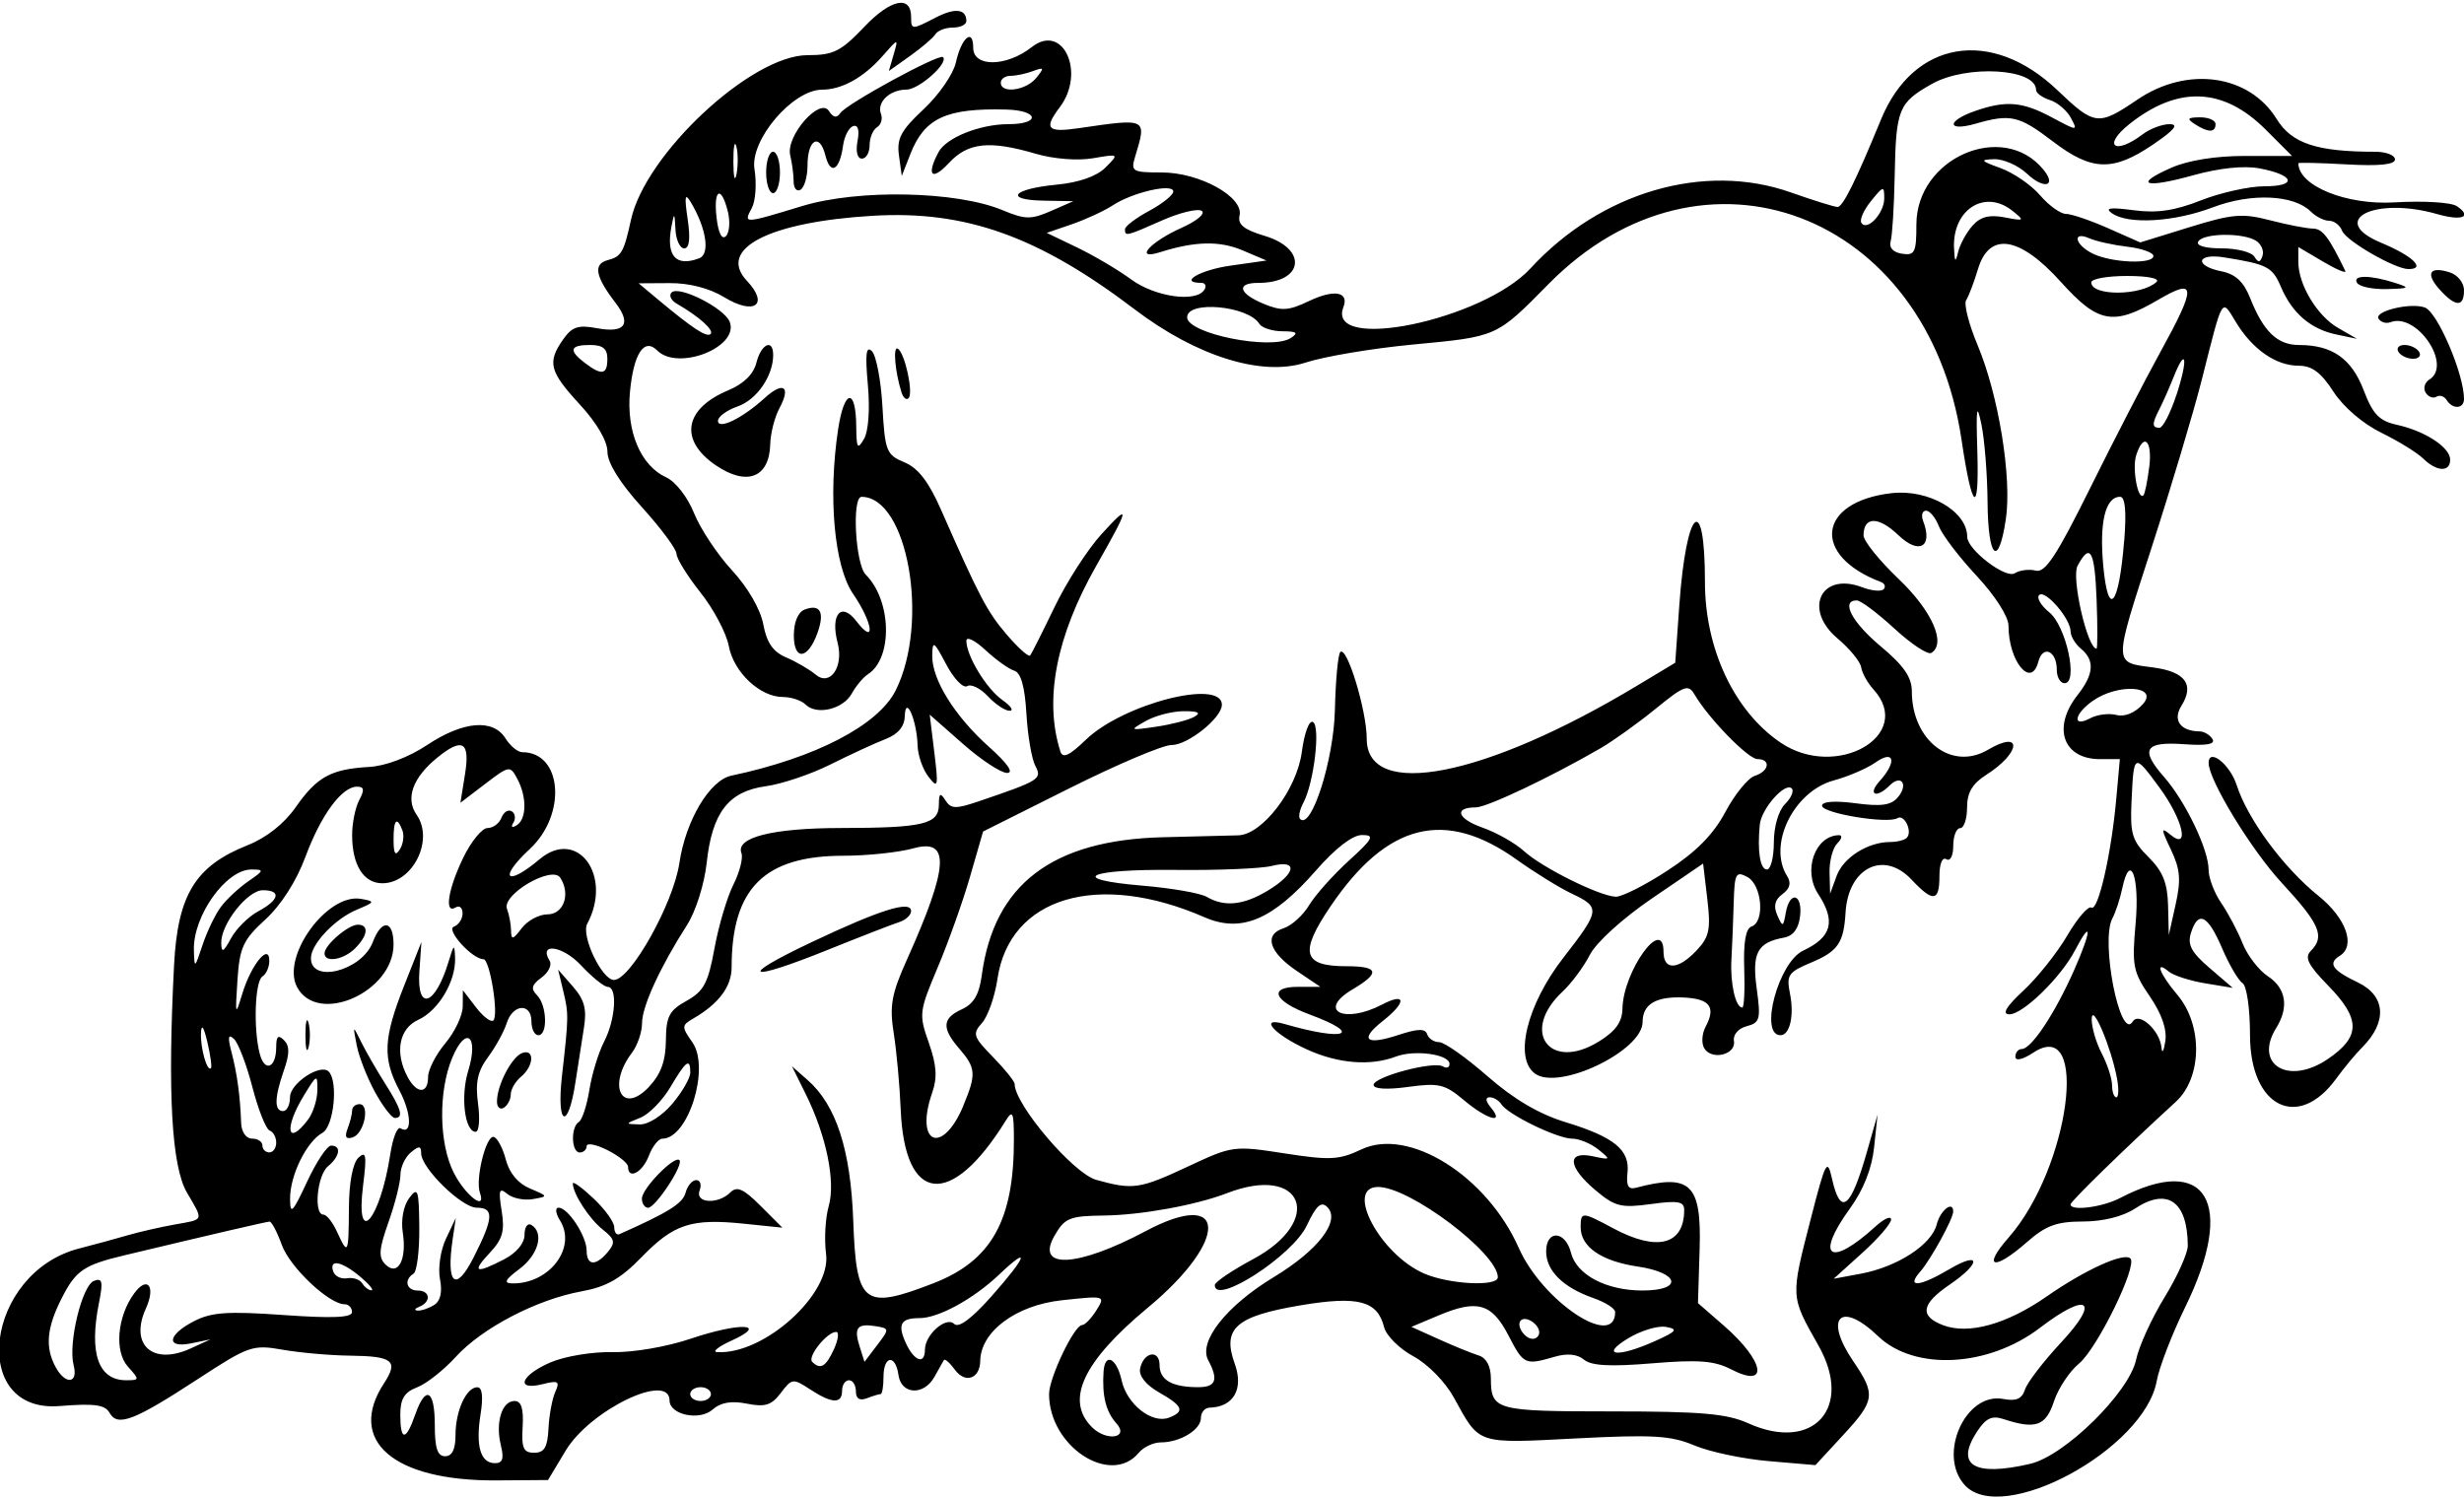<?xml version="1.0" encoding="UTF-8"?>
<svg version="1.1" viewBox="0 0 357 217" xmlns="http://www.w3.org/2000/svg">
<path d="m284.65 215.17c-3.966-4.383 0.132-13.508 5.597-12.463 1.871 0.358 2.709-5e-3 3.142-1.36 0.325-1.016 2.689-4.098 5.254-6.848 5.729-6.142 3.868-7.407-3.087-2.098-7.484 5.713-18.167 6.266-23.442 1.212-5.435-5.207-7.923-2.733-3.619 3.6 3.308 4.868 3.193 5.702-1.482 10.765l-3.982 4.313-6.768-0.579c-3.723-0.319-8.568-1.341-10.768-2.272-3.393-1.436-5.997-1.591-17.164-1.017-14.528 0.746-13.903 0.956-17.687-5.925-1.252-2.275-3.784-4.854-5.874-5.981-2.021-1.089-3.927-2.989-4.236-4.221-0.961-3.827-3.764-4.559-12.107-3.157-9.399 1.579-11.382 3.342-9.529 8.468 1.324 3.662-0.174 6.27-3.653 6.359-0.688 0.018-1.25 0.691-1.25 1.497 0 1.704-3.011 3.535-5.812 3.535-1.069 0-2.503 0.675-3.188 1.5-4.079 4.914-13-0.919-13-8.5 0-2.357 3.653-10 4.78-10 0.407 0 1.341-0.963 2.076-2.14 1.327-2.125 1.292-2.135-5.009-1.454-6.634 0.718-11.751 4.521-11.819 8.785-0.041 2.588-2.17 3.333-3.668 1.285-0.736-1.006-1.455-1.638-1.598-1.403-0.143 0.235-0.759 1.327-1.369 2.427-1.528 2.756-4.806 2.599-5.211-0.25-0.42-3.06-2.17-2.86-2.17 0.25 0 1.375-0.188 2.5-0.418 2.5-0.23 0-1.13 0.273-2 0.607-1.038 0.398-1.582 0.054-1.582-1 0-0.89-0.45-1.61-1-1.61s-1 0.675-1 1.5c0 1.956-1.463 1.898-4.642-0.185-2.466-1.616-2.639-1.595-4.235 0.521-1.35 1.789-2.279 2.083-4.921 1.554-2.251-0.45-3.789-0.182-4.98 0.868-1.88 1.66-6.22 0.74-6.22-1.32 0-4.187-11.516 1.369-15.055 7.263l-2.555 4.255-7.445 0.054c-14.966 0.109-21.763-5.761-16.31-14.083 2.127-3.247 1.289-3.921-4.969-3.994-2.841-0.033-7.215-0.42-9.719-0.859-4.349-0.763-4.898-0.573-12.299 4.258-9.254 6.041-11.628 6.949-12.781 4.889-0.66-1.18-2.205-1.39-7.25-0.985-13.268 1.065-10.758-19.317 2.81-22.82 2.24-0.578 5.422-1.445 7.072-1.926 1.65-0.481 4.688-1.177 6.75-1.547 4.391-0.786 4.261-0.457 1.823-4.642-2.215-3.801-2.817-14.474-1.861-32.975 0.526-10.171 3.087-14.348 10.632-17.344 2.755-1.094 5.316-3.117 7-5.529 3.062-4.386 5.101-5.504 10.617-5.821 2.414-0.139 5.703-1.382 8.421-3.182 5.237-3.469 9.553-3.832 11.35-0.954 0.687 1.1 1.783 2 2.436 2 5.786 0 6.481 9.013 1.082 14.028-4.622 4.293-3.406 5.544 1.432 1.472 5.474-4.606 10.622 2.391 6.89 9.366-0.921 1.721 2.131 8.134 3.871 8.134 2.41 0 8.611-11.078 9.481-16.938 0.916-6.169 4.382-11.999 7.527-12.663 12.18-2.572 21.286-7.298 23.815-12.361 4.94-9.876 1.73-28.04-4.95-28.04-1.426 0-0.896 9.77 0.612 11.278 3.756 3.756 3.94 12.108 0.317 14.429-0.681 0.436-1.734 1.693-2.34 2.793-1.26 2.286-5.104 3.194-6.713 1.585-0.6-0.59-2.06-1.08-3.26-1.08-3.325 0-7.133-3.579-7.845-7.373-0.352-1.875-2.199-5.37-4.105-7.768-1.901-2.397-3.465-4.917-3.47-5.598-6e-3 -0.682-2.26-3.724-5.01-6.761-3.208-3.542-5-6.422-5-8.033 0-1.54-1.547-4.19-4-6.851-4.414-4.789-4.751-6.099-2.422-9.424 1.291-1.843 2.18-2.14 4.886-1.633 4.091 0.767 5.077-0.584 2.693-3.692-2.935-3.826-3.25-5.61-1.092-6.174 1.96-0.512 2.322-1.147 3.348-5.851 2.076-9.52 17.438-23.842 25.578-23.842 3.751 0 4.827-0.536 8.207-4.09 3.84-4.035 6.8-4.663 6.8-1.442 0 1.878 0.098 1.881 3.564 0.083 2.8-1.449 4.44-1.261 4.44 0.508 0 0.518-0.87 0.941-1.94 0.941-1.067 0-2.206 0.429-2.53 0.953-0.324 0.524-1.977 1.942-3.674 3.15l-3.085 2.196 0.697-2.4c0.695-2.392 0.69-2.391-1.635 0.256-2.72 3.093-5.88 4.844-8.73 4.844-4.265 0-10.484 7.306-9.801 11.514 0.336 2.072 0.164 4.604-0.384 5.627-1.239 2.316-1.238 2.316 7.315-0.282 8.132-2.47 22.374-2.172 29.027 0.608 3.249 1.358 4.112 1.373 6.971 0.123l3.263-1.427-4.309-0.082c-5.79-0.11-4.503-1.701 1.872-2.314 3.261-0.313 5.824-1.21 7.098-2.484 1.992-1.992 1.99-1.993-1.833-1.343-2.21 0.376-5.691 0.103-8.236-0.645-6.745-1.983-9.858-1.65-12.639 1.35-2.472 2.667-3.286 1.78-1.473-1.607 1.12-2.089 6-4.04 10.11-4.04 4.707 0 4.443-1.989-0.281-2.115-8.716-0.233-11.865 1.223-13.909 6.431l-1.25 3.184-0.41-2.973c-0.34-2.445 0.297-3.635 3.585-6.702 2.199-2.051 4.298-5.096 4.665-6.766 0.79-3.603 2.51-5.054 2.51-2.118 0 2.839 4.825 2.771 8.499-0.119 4.503-3.542 7.845 3.697 4.033 8.736-2.343 3.098-1.811 3.692 2.718 3.031 10.007-1.461 9.912-1.509 8.197 4.16-0.636 2.103-0.384 2.25 3.867 2.25 5.492 0 11.893 3.541 11.277 6.239-0.297 1.299 0.617 2.043 3.61 2.939 6.34 1.897 5.69 6.821-0.89 6.821-3.252 0-2.868 1.526 0.763 3.03 2.606 1.079 3.602 1.019 6.569-0.395 3.658-1.744 5.851-1.356 4.991 0.884-2.533 6.6 20.188 1.888 27.11-5.622 10.208-11.074 25.167-15.437 37.724-11.003 3.281 1.159 6.324 2.107 6.763 2.107 0.767 0 2.634-3.76 6.303-12.695 4.711-11.472 15.996-13.34 25.549-4.229 5.407 5.157 5.918 5.217 11.606 1.36 7.217-4.894 16.168-3.645 20.159 2.812 2.19 3.553 5.8 4.752 14.29 4.752 1.57 0 2.86 0.501 2.86 1.113 0 0.749-2.29 0.983-7 0.717-3.85-0.218-7-0.291-7-0.164 0 3.263 6.922 6.087 13.902 5.671 4.251-0.253 8.246-0.011 9.069 0.551 2.282 1.556 0.744 2.177-2.843 1.149-9.09-2.607-15.96 0.899-8.13 4.152 4.56 1.894 6.55 3.811 3.96 3.811-1.96 0-9.06-4.091-9.62-5.545-0.3-0.8-1.15-1.455-1.88-1.455-0.727 0-1.92-0.598-2.652-1.33-2.455-2.455-8.64-2.728-14.171-0.625-5.616 2.135-12.282 2.53-14.642 0.869-1.1-0.775-0.271-0.893 3.111-0.444 3.406 0.452 5.963 0.078 9.787-1.429 2.85-1.122 6.99-2.04 9.21-2.04 4.822 0 4.353-1.638-0.744-2.594-2.249-0.422-5.812-0.05-9.592 1.001-7.038 1.957-8.757 1.362-3.163-1.096 2.441-1.073 6.448-1.712 10.695-1.706l6.792 0.008-3.836-3.836c-6.119-6.119-12.691-6.385-19.719-0.8-3.98 3.163-2.167 4.576 1.913 1.491 1.06-0.807 2.81-1.468 3.89-1.468 1.4 0 0.703 0.851-2.441 2.982-5.781 3.917-8.839 3.815-14.468-0.482-4.901-3.741-6.125-4.022-11.189-2.57-4.169 1.196-4.25-0.384-0.094-1.832 4.502-1.569 6.869-1.372 11.166 0.931 3.712 1.989 3.765 1.991 2.736 0.068-0.577-1.079-1.95-2.247-3.051-2.597-1.1-0.349-2-1.01-2-1.47 0-3.104-10.06-3.687-15.07-0.872-4.866 2.735-5.228 3.626-5.412 13.342-0.084 4.4-0.347 8.664-0.586 9.476-0.268 0.913 0.361 1.599 1.649 1.798 1.853 0.286 2.083-0.182 2.083-4.234 0-9.633 12.489-15.081 18.359-8.008 2.055 2.477 0.161 2.993-2.344 0.639-1.271-1.194-3.406-2.136-4.746-2.095-2.122 0.066-2.001 0.233 0.942 1.298 1.858 0.672 4.424 2.438 5.702 3.924s2.963 2.702 3.745 2.702c0.781 0 3.525 0.931 6.096 2.068l4.676 2.068 7.11-2.2c6.237-1.93 7.674-2.054 11.702-1.009 2.525 0.655 5.322 1.197 6.214 1.204 1.383 0.011 2.312 1.228 4.686 6.138 0.205 0.423-1.244-0.184-3.218-1.349l-3.59-2.118v2.148c0 3.298 2.724 7.825 5.763 9.576l2.737 1.577-3-0.63c-3.716-0.78-6.394-3.083-8.02-6.898-1.236-2.9-1.95-3.271-8.23-4.275-4.009-0.641-4.373 1.224-0.394 2.02 2.047 0.409 3.227 1.508 4.165 3.875 1.93 4.867 3.95 6.805 7.09 6.805 4.802 0 7.606 1.964 9.359 6.553 1.336 3.499 2.248 4.446 4.826 5.012 4.073 0.895 7.707 3.276 7.707 5.051 0 1.841-1.951 1.758-3.916-0.166-0.871-0.853-3.609-2.54-6.084-3.75-2.66-1.3-5.488-3.733-6.918-5.949-1.778-2.758-3.108-3.75-5.027-3.75-3.296 0-6.693-2.356-9.098-6.311-2.115-3.477-1.833-3.951-4.937 8.311-1.184 4.675-4.445 15.589-7.248 24.254-5.618 17.367-5.627 16.687 0.232 17.473 4.619 0.62 5.977 2.472 4.062 5.539-1.303 2.086-0.175 3.682 2.625 3.718 0.655 8e-3 1.495 0.508 1.867 1.109 0.464 0.75-0.823 0.986-4.093 0.75-5.718-0.413-6.434 0.739-2.937 4.724 3.12 3.554 6.472 10.531 6.472 13.473 0 1.183 0.821 3.345 1.825 4.805s2.4 4.095 3.101 5.856c0.702 1.761 2.355 3.909 3.675 4.773 2.62 1.717 3.067 4.484 1.205 7.465-3.324 5.322 1.756 8.402 7.462 4.524 4.782-3.249 4.789-5.797 0.031-10.67-2.881-2.951-3.435-4.057-2.5-4.992 2.099-2.099 1.337-3.888-4.205-9.874-4.4-4.75-10.59-14.89-10.59-17.36 0-2.252 3.081 0.169 4.057 3.188 1.604 4.964 6.787 11.986 11.851 16.056 4.019 3.229 5.445 7.24 3.092 8.694-1.764 1.09-1.086 2.089 2.617 3.854 4.038 1.926 4.306 5.713 0.664 9.373-0.98 0.984-2.683 3.034-3.786 4.554-5.53 7.63-12.5 4.12-12.5-6.29 0-3.851-0.476-7.164-1.083-7.539-0.596-0.368-1.929-2.645-2.965-5.059-2.076-4.843-3.459-5.522-4.508-2.215-0.538 1.696 0.052 2.813 2.683 5.07l3.373 2.895-4-0.66c-2.2-0.363-4.562-1.124-5.25-1.692-2.126-1.756-1.38 0.269 1.25 3.394 3.687 4.382 3.565 11.97-0.25 15.465-7.467 6.843-15.25 14.429-15.25 14.864 0 1.013 4.606 0.421 7.183-0.924 12.547-6.546 16.844 0.676 9.42 15.832-1.908 3.894-3.761 8.701-4.119 10.681-1.787 9.894-22.408 21.061-27.829 15.07zm9.511-3.071c5.005-1.163 14.342-10.358 15.335-15.1 0.403-1.925 2.255-5.984 4.116-9.02 1.861-3.036 3.377-6.411 3.37-7.5-0.044-6.412-2.957-8.458-7.642-5.369-1.763 1.163-4.636 1.878-7.559 1.882-3.808 5e-3 -5.373 0.584-8.132 3.007-4.782 4.199-6.516 3.747-2.625-0.685 8.83-10.057 11.799-32.18 3.598-26.806-1.56 1.03-2.62 1.27-2.62 0.61 0-0.62 0.42-1.12 0.93-1.12 1.385 0 4.811-5.17 7.589-11.452 2.547-5.76 2.607-7.605 0.091-2.798-2.039 3.895-7.548 9.255-9.48 9.223-1.123-0.019-0.486-1.092 2.045-3.446 2.022-1.88 4.877-5.468 6.345-7.973 1.468-2.505 3.038-4.326 3.49-4.048 0.978 0.604 2.882-7.717 3.607-15.757l0.518-5.75h-2.868c-5.361 0-6.97-4.566-3.268-9.273 2.385-3.032 2.534-5.039 0.5-6.727-0.825-0.685-1.5-1.815-1.5-2.512 0-1.843-3.699-6.117-4.556-5.263-0.4 0.399 0.264 1.528 1.477 2.51 2.44 1.979 4.23 10.265 2.21 10.265-0.62 0-1.13-0.873-1.13-1.941 0-2.779-2.03-3.656-2.68-1.16-1.03 3.933-4.32-0.068-4.32-5.253 0-1.305-1.949-4.347-4.614-7.203-2.538-2.719-5.001-5.956-5.475-7.193-0.474-1.238-1.309-2.25-1.855-2.25-0.546 0-0.734 0.675-0.418 1.5 1.444 3.764-0.586 4.924-3.587 2.05-2.88-2.76-5.05-2.746-5.05 0.031 0 0.805 2.283 3.641 5.073 6.302 4.852 4.628 6.949 9.367 4.748 10.727-0.5 0.309-2.905-1.277-5.343-3.524-2.44-2.247-4.9-4.086-5.46-4.086-2.364 0-0.717 3.156 3.478 6.662 3.324 2.779 4.5 4.478 4.5 6.503 0 7.139 5.775 11.581 11.025 8.48 5.062-2.99 4.806 0.419-0.275 3.652-1.992 1.268-2.75 2.57-2.75 4.727 0 1.637-0.45 2.977-1 2.977s-1 1.152-1 2.559c0 1.451-0.433 2.292-1 1.941-0.583-0.361-1 0.656-1 2.441 0 3.727-0.916 3.841-4.049 0.507-4.028-4.288-9.17-1.719-9.553 4.772-0.26 4.403-1.103 5.63-4.979 7.25-3.328 1.391-3.613 1.81-3.071 4.521 0.633 3.164-0.019 6.01-1.377 6.01-3.129 0-0.3-10.568 3.279-12.252 4.17-1.962 4.774-4.257 2.167-8.235-2.231-3.404-0.432-8.443 3.033-8.498 0.522-8e-3 0.41 0.525-0.25 1.185-0.66 0.66-1.165 2.572-1.121 4.25l0.079 3.05 0.956-2.606c0.97-2.65 4.53-4.89 7.76-4.89 0.982 0 2.055-0.269 2.384-0.598 0.884-0.884-0.33-3.48-1.337-2.858-1.4 0.87-10.93-0.7-10.93-1.8 0-0.618 1.858-0.754 4.864-0.355 3.742 0.496 5.159 0.29 6.143-0.895 1.544-1.86 0.454-3.353-1.223-1.676-1.931 1.931-3.239 1.344-1.438-0.645 2.531-2.797 2.13-4.619-0.595-2.703-1.238 0.87-3.958 2.043-6.046 2.607-5.829 1.576-9.62 9.349-6.761 13.867 0.622 0.982 0.405 1.813-0.678 2.605-1.108 0.81-1.336 1.738-0.752 3.058 0.781 1.764 0.865 1.74 1.232-0.355 0.565-3.232 2.449-2.785 2.071 0.491-0.209 1.808-0.997 2.866-2.316 3.108-3.88 0.71-4.681 2.203-3.966 7.397 0.608 4.424 0.471 4.939-1.447 5.441-1.221 0.319-2.006 1.229-1.853 2.147 0.33 1.974-3.193 2.85-4.294 1.068-0.44-0.712-0.352-2.131 0.195-3.154 1.517-2.835 0.605-4.044-3.187-4.218-4.009-0.185-5.948 0.97-5.948 3.541 0 4.193-12.134 10.013-15.598 7.481-3.069-2.244-1.177-9.968 4.109-16.775 5.359-6.901 5.414-7.312 1.239-9.291-1.788-0.847-5.372-3.059-7.965-4.915-10.392-7.436-18.784-5.354-26.964 6.693-4.614 6.794-4.102 8.735 2.302 8.735 4.66 0 4.907 0.961 0.86 3.351-5.188 3.064-1.266 5.088 4.268 2.202 3.505-1.829 3.566-0.34 0.097 2.388-3.445 2.71-2.457 3.58 2.288 2.014 2.794-0.922 3.868-0.948 4.15-0.1 0.21 0.629 0.993 1.144 1.74 1.144 0.747 0 3.894 2.219 6.994 4.931 3.809 3.334 7.473 5.492 11.308 6.661 7.062 2.154 9.351 4.028 8.98 7.354-0.207 1.853 0.124 2.445 1.204 2.159 7.944-2.106 9.54-0.572 9.249 8.892l-0.24 7.814 3.74 3.259c5.931 5.168 6.617 9.211 1.076 6.346-2.437-1.26-4.738-1.437-11.448-0.878-6.07 0.506-8.809 0.359-9.88-0.531-0.972-0.807-2.434-0.953-4.245-0.424-4.302 1.255-4.502 1.163-6.7-3.083-2.412-4.657-4.506-5.261-10.093-2.913l-3.97 1.669 4 1.803c2.2 0.992 4.787 2.045 5.75 2.341 1.113 0.342 1.756 1.55 1.765 3.319 0.025 4.619 0.619 4.781 17.485 4.784 12.978 2e-3 16.718 0.327 19.802 1.721 9.407 4.25 15.282-2.229 10.189-11.239-4.098-7.25-4.078-6.908-1.101-18.485 2.121-8.249 2.375-8.729 3.041-5.75 1.242 5.554 2.708 4.431 5.082-3.894l1.527-5.356-0.498 4.728c-0.327 3.098-1.541 6.167-3.521 8.9-5.12 7.068-2.894 8.604 3.728 2.573 1.238-1.127 2.25-1.573 2.25-0.991 0 0.582-1.872 2.749-4.159 4.816l-4.159 3.757 3.909-0.725c5.307-0.984 10.284-4.209 11.019-7.14 0.516-2.056 2.39-3.521 2.39-1.868 0 1.043-3.245 6.955-4.776 8.7-2.087 2.38-0.133 2.219 4.218-0.349 4.59-2.708 4.642-0.898 0.064 2.22-4.148 2.825-4.433 4.576-0.958 5.898 3.67 1.395 9.226-0.148 14.994-4.166 5.557-3.871 11.208-6.436 12.135-5.508 1.057 1.057-4.812 13.052-7.448 15.223-1.381 1.137-3.018 3.612-3.638 5.5-1.167 3.555-2.661 4.079-7.286 2.555-1.701-0.56-2.569-0.151-3.86 1.819-3.196 4.877-0.423 6.55 7.72 4.658zm-221.59-2.69c-0.821-3.27 0.145-6.41 1.969-6.41 0.993 0 1.339 1.094 1.183 3.75-0.181 3.091 0.113 3.75 1.675 3.75 1.466 0 1.934-0.792 2.068-3.5 0.095-1.925 0.537-4.31 0.982-5.301 0.698-1.554 0.449-1.711-1.818-1.142-4.029 1.011-3.212-1.278 1.123-3.148 2.066-0.891 6.09-1.56 8.96-1.489 2.958 0.072 7.872-0.769 11.368-1.947 7.155-2.41 11.387-2.217 5.922 0.27-1.925 0.876-2.868 1.63-2.096 1.674 6.79 0.395 16.555-8.411 15.779-14.229-0.279-2.096-0.109-5.204 0.38-6.906 1.028-3.583-0.335-10.224-3.342-16.283l-1.985-4 2.277 2c4.139 3.635 6.239 10.114 6.609 20.391 0.437 12.142 1.495 12.969 11.59 9.063 8.451-3.27 11.725-9.141 11.685-20.954-0.013-3.893-0.176-4.241-1.206-2.579-7.923 12.776-14.635 12.031-15.196-1.686-0.14-3.429-0.593-8.377-1.006-10.996-0.634-4.021-0.333-5.694 1.937-10.752 6.042-13.463 6.275-17.552 0.918-16.064-2.114 0.587-6.671 1.07-10.126 1.073-11.49 0-16.22 4.73-16.22 16.18 0 2.77-1.874 5.277-5.522 7.386-1.745 1.009-1.754 1.2-0.162 3.473 2.6 3.71-0.6 13.96-4.357 13.96-0.557 0-1.44 1.12-1.963 2.5-0.912 2.4-3 3.495-3 1.573 0-0.51-1.35-1.6-3-2.423-1.65-0.823-3-1.081-3-0.573 0 0.5-0.45 0.92-1 0.92-1.226 0-1.335-3.675-0.131-4.419 0.478-0.295 1.166-2.394 1.529-4.664 0.363-2.27 1.322-5.408 2.131-6.973 1.655-3.2 1.966-7.94 0.522-7.94-0.522 0-2.267-1.41-3.878-3.134-2.646-2.832-6.199-3.337-4.536-0.645 0.368 0.595-0.163 1.691-1.18 2.435-1.435 1.049-1.581 1.62-0.653 2.548 1.448 1.45 1.595 5.8 0.196 5.8-0.55 0-1-0.9-1-2 0-2.716-2.693-2.542-3.573 0.231-0.389 1.227-1.608 3.448-2.708 4.935-1.525 2.062-1.87 3.671-1.455 6.769 0.3 2.23 0.147 4.06-0.34 4.06-1.59 0-2.22-5.13-1.084-8.831 1.567-5.105-0.328-6.64-2.317-1.878-2.03 4.858-1.926 12.41 0.229 16.65 1.68 3.305 4.748 5.652 3.783 2.893-0.691-1.976 0.895-8.373 2.006-8.088 0.527 0.135 1.314 1.615 1.748 3.289 0.502 1.939 1.773 3.458 3.5 4.183 2.667 1.12 2.674 1.145 0.406 1.537-1.268 0.219-2.933-0.123-3.7-0.76-1.165-0.966-1.298-0.559-0.808 2.463 0.472 2.908 0.133 4.105-1.724 6.081-2.663 2.835-2.087 3.093 2.087 0.935 1.799-0.94 2.95-2.32 2.95-3.56 0-1.118 0.45-1.755 1-1.415 1.875 1.159 1.006 4.329-1.75 6.385-2.064 1.54-2.325 2.06-1.047 2.083 5.391 0.1 9.4-5.172 6.935-9.119-0.642-1.03-0.732-1.85-0.203-1.85 1.367 0 4.065 4.13 4.065 6.22 0 2.206 1.333 2.286 3.078 0.183 1.123-1.353 1.007-1.845-0.761-3.25-1.951-1.54-4.318-5.2-4.318-6.67 0-0.358 1.35 0.624 3 2.181s3 3.433 3 4.168c0 0.735 0.338 1.187 0.75 1.003 7.098-3.153 9.179-4.454 9.581-5.993 0.265-1.01 0.959-1.84 1.549-1.84 0.584 0 0.803 0.675 0.487 1.5-0.712 1.855 2.668 2.071 4.454 0.285 0.954-0.954 1.896-0.535 4.377 1.946l3.161 3.161-5.588-0.577c-7.608-0.785-10.148 0.045-14.802 4.841-3.043 3.136-5.103 4.309-8.724 4.967-6.479 1.177-14.402 5.309-18.215 9.499-1.742 1.915-4.261 3.897-5.597 4.405-1.836 0.7-2.432 1.67-2.432 3.96 0 3.847 0.814 3.856 2.15 0.025 1.523-4.37 2.85-3.67 2.85 1.5 0 3.333 0.389 4.5 1.5 4.5 1.007 0 1.5-1.007 1.5-3.066 0-3.51 1.56-6.93 3.163-6.93 0.711 0 0.874 1.369 0.466 3.921-0.736 4.604-0.006 7.08 2.087 7.08 1.115 0 1.335-0.665 0.853-2.585zm20.432-35.74c0-1.454 4.72-6.287 5.439-5.569 0.646 0.65-3.466 6.9-4.537 6.9-0.496 0-0.902-0.6-0.902-1.33zm-11.581-17.77c0.98-8.664 0.984-8.975 0.162-12.403l-0.72-3 2.154 2.465c1.667 1.907 2.024 3.265 1.58 6-0.316 1.944-0.863 5.458-1.217 7.808-1.076 7.154-2.781 6.397-1.959-0.87zm-9.419 3.71c0-2.344 2.12-6.438 3.635-7.02 1.841-0.706 1.739 1.858-0.135 3.414-0.825 0.685-1.5 1.838-1.5 2.563 0 0.725-0.45 1.597-1 1.937-0.55 0.34-1-0.062-1-0.894zm45.5-23.05c10.014-4.748 14.5-6.154 14.5-4.544 0 0.578-0.787 1.3-1.75 1.606-0.963 0.305-5.575 2.098-10.25 3.983-11.805 4.761-13.367 4.108-2.5-1.045zm44.25 69.69c-1.528-1.712-2.094-3.99-1.863-7.5 0.187-2.84 1.901-2 2.623 1.284 0.758 3.451 4.409 6.319 6.852 5.382 2.348-0.901 2.042-1.681-1.44-3.662-1.877-1.068-2.942-2.395-2.744-3.417 0.473-2.44 2.824-2.879 2.824-0.527 0 2.153 1.815 3.19 5.582 3.19 2.589 0 2.988-1.066 1.465-3.912-1.451-2.71 2.635-7.883 9.513-12.044 6.439-3.895 9.708-8.175 7.744-10.139-0.888-0.888-1.6-0.246-2.985 2.692-2.05 4.35-13.32 11.64-13.32 8.61 0-0.432 2.489-2.119 5.532-3.75 10.469-5.611 7.265-13.827-3.735-9.578-4.509 1.742-12.437 3.184-17.863 3.249-4.993 0.06-5.669 0.337-7.165 2.943-2.806 4.89 3.342 4.572 13.212-0.682 11.907-6.339 12.138 1.275 0.335 11.077-9.41 7.815-12.032 13.411-8.117 17.326 2.109 2.109 5.458 1.59 3.548-0.55zm-58.75-4.25c0-0.55-0.675-1-1.5-1s-1.5 0.45-1.5 1 0.675 1 1.5 1 1.5-0.45 1.5-1zm-92.335-4.175c-0.821-3.139 1.207-11.562 2.943-12.228 1.216-0.467 1.345 0.094 0.732 3.168-1.466 7.34-0.103 11.23 3.937 11.23 1.955 0 1.965-0.074 0.259-1.96-1.99-2.199-1.565-7.251 0.895-10.615 1.926-2.635 3.169-1.038 1.701 2.185-2.394 5.255 0.985 8.287 6.46 5.795l2.909-1.33-2.75 0.57c-3.747 0.773-3.536-1.192 0.343-3.197 2.533-1.31 4.885-1.472 13-0.897 7.106 0.5 9.907 0.38 9.907-0.43 0-0.62-0.48-1.13-1.067-1.13-2.263 0-7.931-5.351-9.104-8.596-0.677-1.872-1.478-3.394-1.78-3.381-0.473 0.021-8.153 1.804-21.049 4.888-5.862 1.402-7.009 2.185-9.043 6.171-2.192 4.296-2.453 7.122-0.922 9.982 1.416 2.646 3.338 2.47 2.629-0.24zm110.16-2.33c0.626-1.375 0.768-2.5 0.316-2.5-1.322 0-4.203 3.597-3.469 4.331 1.188 1.188 1.991 0.721 3.154-1.831zm6.052-3.331c-2.686-0.435-3.202 0.209-2.341 2.922l0.712 2.242 1.835-2.416c1.795-2.363 1.79-2.424-0.206-2.747zm7.13 3.4c0-2.175 3.087-4.884 4.245-3.726 0.632 0.632 2.515-0.761 5.364-3.969 5.149-5.797 5.795-7.602 1.14-3.184-3.729 3.538-8.793 6.308-11.534 6.308-2.732 0-3.224 0.89-1.989 3.6 1.208 2.652 2.773 3.2 2.773 0.972zm105.78-1.243c3.152-1.418 3.393-1.73 1.582-2.055-1.175-0.21-3.65 0.54-5.5 1.668-4.176 2.546-1.477 2.812 3.918 0.386zm-16.78-1.27c0-1.18-1.95-2.442-2.667-1.726-0.71 0.72 0.55 2.67 1.73 2.67 0.52 0 0.94-0.42 0.94-0.94zm11-2.961c0-0.496-1.433-1.402-3.185-2.013-4.36-1.53-6.81-3.95-6.81-6.74 0-3.185 2.788-3.038 3.598 0.19 0.801 3.193 5.105 5.465 10.352 5.465 5.934 0 5.416-2.571-0.7-3.475-5.236-0.774-8.25-2.849-8.25-5.68 0-2.299 0.17-2.294 4.739 0.155 6.364 3.411 10.261 2.395 10.261-2.676 0-1.233-0.894-1.389-4.838-0.847-4.298 0.591-5.191 0.368-8-1.995-4.03-3.391-4.227-5.748-0.412-4.934 2.632 0.562 2.667 0.52 0.809-0.981-1.07-0.86-2.77-1.57-3.79-1.57-2.146 0-9.339-3.496-10.26-4.986-0.35-0.55-1.11-1.01-1.69-1.01-0.671 0-0.604 0.554 0.181 1.5 2.048 2.467-0.559 1.742-3.928-1.093-2.748-2.312-3.623-2.519-8.077-1.906-3.048 0.419-4.995 0.307-4.995-0.288 0-1.182 8.715-3.506 10.051-2.681 0.522 0.322 0.949 0.162 0.949-0.356 0-1.405-5.056-2.105-7.764-1.075-3.681 1.4-8.352 1.03-12.862-1.018-4.8-2.18-7.138-4.817-3.28-3.701 8.807 2.549 11.523 1.54 3.673-1.365-5.23-1.93-6.11-4.02-1.71-4.02h3.231l-3.391-2.285c-4.047-2.727-4.843-5.282-1.935-6.205 1.146-0.364 2.808-1.865 3.694-3.335s3.461-4.36 5.723-6.421c3.57-3.253 3.826-3.748 1.94-3.75-1.366-2e-3 -3.837 1.9-6.657 5.124-6.29 7.19-10.85 9.104-16.17 6.786-15.448-6.73-28.238-2.918-29.991 8.941-0.378 2.556-1.384 5.426-2.236 6.377-1.417 1.583-1.281 2.004 1.589 4.94 1.726 1.765 3.138 3.522 3.138 3.905 0 2.973 8.502 12.969 11.813 13.889 5.353 1.487 6.295 1.348 13.402-1.978 6.329-2.962 6.569-2.994 13.902-1.853 6.568 1.021 7.901 0.952 11.123-0.577 6.867-3.258 18.185 3.833 22.809 14.29 3.44 7.76 13.96 14.74 13.96 9.26zm-171.1-1.01c0.91-0.576 1.201-1.875 0.836-3.735-0.309-1.577 0.077-4.192 0.864-5.851l1.424-3-0.455 3.101c-0.96 6.544 0.434 7.741 3.038 2.608 2.902-5.72 2.995-7.21 0.449-7.21-2.175 0-8.039-5.737-8.046-7.872-4e-3 -1.11-0.296-1.13-1.505-0.13-0.825 0.685-1.5 2.142-1.5 3.238s-0.777 4.18-1.726 6.852c-1.393 3.922-1.481 5.103-0.458 6.126 1.806 1.806 3.144-0.651 2.523-4.63-0.282-1.805 0.103-3.869 0.927-4.974 1.265-1.695 1.415-1.262 1.467 4.256 0.032 3.379-0.345 6.393-0.837 6.697-1.424 0.88-1.038 2.44 0.605 2.44 1.816 0 1.991 1.635 0.25 2.338-0.688 0.277-0.8 0.533-0.25 0.568s1.628-0.334 2.395-0.82zm-10.756-4.119c-2.679-2.232-4.518-2.573-3.869-0.717 0.24 0.688 1.144 1.126 2.008 0.973 0.864-0.152 1.856 0.185 2.205 0.75 0.349 0.565 0.945 1.012 1.325 0.993 0.38-0.018-0.371-0.918-1.67-2zm164.86 0.11c0-3.47-12.74-13.08-17.34-13.08-4.912 0 0.263 9.758 6.647 12.534 3.62 1.58 10.69 1.94 10.69 0.55zm-166.46-10.07c0.021-3.663 0.554-6.474 1.374-7.249 1.114-1.052 1.228-0.381 0.681 3.985-1.161 9.253 2.472 5.098 3.938-4.504 0.357-2.34 1.021-4.024 1.476-3.744 1.714 1.06 1.625-2.135-0.154-5.487-2.462-4.641-2.334-7.546 0.67-15.143l2.519-6.372-0.296 4.25c-0.412 5.923 2.308 5.002 4.241-1.436 0.754-2.511 0.854-2.566 0.931-0.514 0.127 3.39-2.403 7.646-5.339 8.984-2.787 1.27-3.433 4.744-1.54 8.282 1.329 2.484 2.965 2.49 2.965 0.011 0-1.058 1.125-3.26 2.5-4.894s2.51-4.031 2.522-5.327l0.022-2.356 1.909 2.485c1.05 1.367 2.18 2.214 2.511 1.883 0.795-0.8-0.516-8.87-1.441-8.87-1.624 0-5.501-4.278-4.275-4.718 0.688-0.247 1.25-1.113 1.25-1.924 0-0.812-0.45-1.198-1-0.858-1.674 1.035-1.12-2.62 1.089-7.184 1.149-2.38 2.738-4.32 3.532-4.32 0.793 0 1.7-0.672 2.016-1.494 0.315-0.822 0.984-1.241 1.485-0.931 0.501 0.31 0.61 1.052 0.241 1.649-0.4 0.648-0.205 0.798 0.484 0.372 1.447-0.895 1.488-4.104 0.084-6.726-1.046-1.954-1.151-1.938-4.655 0.735l-3.585 2.734 0.667-4.169c0.747-4.673-0.359-5.338-3.99-2.397-3.582 2.901-4.685 5.935-3.022 8.31 2.563 3.66-0.569 9.92-4.966 9.92-2.725 0-4.38-2.64-4.38-7 0-1.722 0.466-4.002 1.035-5.066 0.788-1.47 0.71-1.93-0.326-1.93-2.21 0-5.225 4.103-7.481 10.181-1.301 3.506-3.521 6.976-5.797 9.062-3.24 2.969-3.733 4.043-4.048 8.819-0.337 5.13-0.297 5.24 0.703 1.94 1.276-4.21 3.914-7.43 3.914-4.77 0 0.91-0.45 1.933-1 2.273-1.095 0.677-1.327 7.679-0.373 11.239 0.723 2.7 2.373 2 2.373-1 0-1.585 0.292-1.849 1.124-1.017 0.832 0.832 0.832 1.962 0 4.349-1.39 3.99-1.43 5.93-0.124 5.93 0.55 0 1-0.91 1-2.021 0-1.996 4.401-4.911 5.601-3.711 1.415 1.415 0.752 7.955-0.9 8.88-2.319 1.298-4.703 6.152-4.691 9.553 0.008 2.405 0.354 2.06 2.454-2.45 1.344-2.888 2.915-5.25 3.49-5.25 1.518 0 1.282 1.559-0.454 3-1.573 1.305-2.11 7-0.661 7 0.462 0 1.352 1.125 1.979 2.5 1.582 3.472 1.677 3.278 1.717-3.486zm-0.194-11.46c0.362-0.94 0.659-2.13 0.659-2.63 0-0.51 0.481-0.92 1.07-0.92 1.554 0 0.687 4.259-0.979 4.808-0.989 0.326-1.213-0.048-0.75-1.254zm3.972-5.3c-1.13-2.062-2.32-5.1-2.643-6.75-0.582-2.973-0.576-2.977 0.645-0.5 0.678 1.375 2.233 4.075 3.455 6 2.368 3.729 2.728 5 1.414 5-0.449 0-1.741-1.688-2.871-3.75zm-10.081-8.25c0-1.925 0.206-2.712 0.457-1.75 0.252 0.963 0.252 2.538 0 3.5s-0.457 0.175-0.457-1.75zm-1.207-6.954c-2.353-4.397 4.337-13.647 9.251-12.791 2.095 0.365 2.058 0.457-0.626 1.58-3.117 1.304-6.564 4.922-6.616 6.946-0.099 3.815 7.368 1.924 8.962-2.269 1.286-3.39 3.004-3.19 3.004 0.35 0 6.91-10.985 11.769-13.975 6.181zm3.975-4.9c0-1.2 3.433-4.15 4.829-4.15 1.641 0 1.458 1.571-0.4 3.429-1.677 1.68-4.429 2.13-4.429 0.72zm-7 27.428c0-0.779-0.429-1.567-0.953-1.75-0.524-0.183-1.647-3.009-2.496-6.28-0.849-3.271-2.054-6.421-2.676-7-0.836-0.778-0.927-0.269-0.347 1.946 0.81 3.091 1.249 6.328 1.391 10.25 0.047 1.297 0.716 2.25 1.581 2.25 0.825 0 1.5 0.45 1.5 1s0.45 1 1 1 1-0.637 1-1.417zm99.558-5.376c1.89-4.52 1.82-5.45-0.56-8.2-2.613-3.013-2.524-4.44 0.357-5.753 1.706-0.777 2.5-2.14 2.874-4.932 1.766-13.17 10.205-19.592 26.269-19.99 4.95-0.123 9.847-0.246 10.882-0.274 3.499-0.095 8.495-6.639 9.215-12.072 0.371-2.796 1.076-4.681 1.625-4.341 1.102 0.681 0.123 8.85-1.402 11.698-0.54 1.01-0.752 2.066-0.471 2.347 1.629 1.629 4.877-8.549 5.042-15.803 0.098-4.28 0.449-8.053 0.781-8.384 0.96-0.955 3.83 8.474 3.83 12.564 0 8.914 17.112 5.565 39.1-7.652l5.6-3.366 0.584-8.269c1.01-14.227 3.72-16.721 3.72-3.423 0 9.685 4.246 18.706 10.948 23.26 8.066 5.481 19.495-1.044 13.476-7.694-0.867-0.958-1.673-2.406-1.792-3.219-0.119-0.813-1.66-2.692-3.424-4.177-5.015-4.22-2.4-9.685 3.553-7.422 1.385 0.526 2.792 0.658 3.129 0.292 0.336-0.366 0.161-0.835-0.389-1.044-10.118-3.832-9.205-11.621 1.509-12.873 5.37-0.628 10.99 2.61 10.99 6.33 0 1.84 5.543 6.096 6.871 5.276 0.743-0.459 2.125-0.632 3.071-0.385 1.351 0.353 3.032-2.198 7.824-11.873 3.357-6.777 7.932-15.647 10.169-19.711 5.324-9.675 5.28-10.907-0.272-7.654-6.481 3.798-8.713 3.392-14.064-2.56-6-6.671-10.4-7.364-12.04-1.897-0.58 1.925-1.351 3.953-1.713 4.506-0.362 0.553 0.381 3.478 1.65 6.5 3.051 7.261 4.998 19.255 4.099 25.244-1.072 7.139-2.583 5.712-2.648-2.5-0.032-3.987-0.433-9.05-0.892-11.25-0.671-3.219-0.787-2.478-0.593 3.8 0.296 9.556-0.743 8.849-2.284-1.553-4.883-32.964-37.452-45.264-59.823-22.593-7.631 7.734-7.372 7.618-19.703 8.786-5.832 0.553-12.81 1.726-15.507 2.608-6.316 2.066-15.798-0.888-24.792-7.725-13.864-10.538-24.425-14.325-37.79-13.551-15.129 0.877-22.736 4.781-18.37 9.429 3.266 3.476 1.08 5.043-3.305 2.369-2.12-1.294-5.053-2.051-7.88-2.034l-4.5 0.028 2.651 2.218c5.178 4.333 7.222 5.678 7.78 5.12 0.539-0.539-1.72-2.556-4.923-4.395-0.82-0.471-1.152-1.196-0.737-1.611 1.067-1.067 7.662 2.267 8.427 4.258 1.4 3.652-7.485 7.161-10.5 4.146-1.894-1.894-3.418 0.41-3.953 5.976-0.551 5.738 1.557 10.723 5.246 12.404 1.36 0.62 3.106 2.864 4.035 5.185 0.901 2.251 3.372 5.974 5.492 8.274 2.312 2.508 4.13 5.65 4.543 7.85 0.498 2.657 1.412 3.976 3.312 4.783 1.443 0.613 3.376 1.74 4.294 2.504 2.082 1.732 4.067-1.152 3.166-4.6-1.085-4.15 0.512-6.023 2.704-3.17 2.849 3.708 2.441 0.303-0.474-3.953-2.723-3.976-3.636-14.012-2.166-23.805 0.88-5.861 2.584-6.146 2.631-0.44 0.026 3.164 0.187 3.421 1.126 1.804 0.649-1.118 0.875-4.324 0.554-7.866-0.404-4.457-0.253-5.69 0.592-4.845 0.624 0.624 1.31 4.241 1.524 8.039 0.365 6.457 0.571 6.98 3.181 8.061 1.98 0.82 3.515 2.804 5.285 6.826 5.592 12.715 6.699 14.818 9.564 18.164 1.645 1.921 3.163 3.272 3.375 3 0.211-0.271 1.801-3.433 3.532-7.025s4.769-8.317 6.75-10.5c4.284-4.719 4.181-4.068-0.711 4.536-5.813 10.222-7.59 19.435-5.191 26.911 0.333 1.038 1.312 0.585 3.672-1.699 5.37-5.2 19.72-8.896 19.72-5.08 0 1.902-4.964 5.867-7.301 5.833-1.209-0.018-7.846 2.795-14.748 6.25l-12.549 6.282-1.875 6.5c-1.031 3.575-3.14 9.498-4.687 13.163-2.712 6.427-2.758 6.815-1.299 10.953 1.132 3.209 1.257 5.024 0.497 7.205-2.61 7.486 1.469 9.188 4.52 1.886zm-24.56-68.148c0-1.885 0.609-3.349 1.543-3.707 2.267-0.87 2.953 0.343 1.893 3.343-1.39 3.911-3.44 4.128-3.44 0.364zm-11.29-24.604c-5.372-3.65-4.622-8.204 1.792-10.883 2.229-0.931 3.654-2.33 4.072-3.998 0.69-2.74 2.43-3.537 2.43-1.114 0 3.032-2.383 6.485-5.138 7.445-1.57 0.549-2.86 1.487-2.86 2.085 0 1.362 3.539-0.358 6.746-3.279 2.735-2.491 3.872-1.722 2.158 1.46-0.692 1.285-1.291 3.628-1.331 5.207-0.123 4.857-3.373 6.128-7.864 3.076zm26.896-10.555c-0.954-3.003-1.276-6.808-0.537-6.351 1.028 0.635 2.283 6.441 1.551 7.173-0.314 0.314-0.771-0.055-1.014-0.822zm-86.002 105.36c0.731-0.963 1.341-2.875 1.357-4.25 0.027-2.4-0.052-2.369-1.968 0.774-2.889 4.738-2.41 7.456 0.612 3.476zm52.803-2.327c1.424-1.692 2.589-3.717 2.589-4.5 0-2.186-0.619-1.734-2.882 2.102-1.144 1.939-3.101 3.935-4.349 4.437-2.25 0.904-2.251 0.912-0.108 0.975 1.24 0.036 3.265-1.248 4.75-3.013zm-3.372-2.465c1.7-1.81 2.398-3.729 2.424-6.664 0.031-3.513 0.474-4.366 2.996-5.767 2.495-1.386 3.13-2.579 4.042-7.586 0.595-3.268 1.828-7.426 2.739-9.242 0.911-1.816 1.437-3.873 1.169-4.572-0.872-2.272 4.482-3.627 14.387-3.64 11.936-0.017 14.198-0.55 14.218-3.353 0.012-1.705 0.202-1.838 0.945-0.663 0.792 1.252 1.496 1.279 4.735 0.18 8.944-3.035 9.314-3.265 8.299-5.162-0.527-0.984-1.11-4.394-1.296-7.579-0.229-3.926-0.798-5.93-1.768-6.224-0.787-0.239-2.668-1.588-4.18-2.997s-2.75-2.006-2.75-1.326c0 2.173 2.914 6.964 5.217 8.577 1.226 0.858 1.696 1.561 1.045 1.561-0.651 0-2.067-0.948-3.146-2.106s-2.428-1.818-2.998-1.466c-0.57 0.352-1.934-1.063-3.032-3.144-1.8-3.408-2-3.533-2.03-1.275-0.056 3.461 3.27 8.799 8.254 13.247 2.661 2.375 3.609 3.748 2.589 3.75-0.885 1e-3 -3.769-1.898-6.409-4.222l-4.799-4.225 0.667 5.475c0.61 5.006 0.538 5.309-0.841 3.534-0.83-1.068-1.54-3.093-1.579-4.5-0.101-3.679-1.76-7.504-1.859-4.287-0.047 1.519-0.981 2.623-2.82 3.332-1.512 0.583-5.077 2.226-7.921 3.651-2.844 1.425-7.072 2.851-9.395 3.168-5.403 0.739-7.778 3.814-8.565 11.092-0.334 3.089-1.577 7.025-2.844 9.008-3.922 6.13-6.525 11.81-6.525 14.24 0 1.292-0.661 3.222-1.468 4.29-3.634 4.805-1.437 9.098 2.507 4.899zm212.67-1.2c-0.863-4.574-3.614-11.041-3.664-8.614-0.024 1.175 0.628 3.425 1.45 5 0.822 1.575 1.497 3.652 1.5 4.614 3e-3 0.963 0.282 1.75 0.62 1.75 0.337 0 0.38-1.238 0.095-2.75zm-276.68-5.26c-0.519-2.208-0.859-2.696-0.923-1.325-0.103 2.179 0.885 5.678 1.445 5.118 0.165-0.165-0.07-1.872-0.521-3.793zm201.61-0.075c2.428-1.5 3.381-2.827 3.416-4.75 0.098-5.433 5.952-13.549 5.952-8.252 0 2.739 2.122 2.647 4.803-0.207 1.836-1.954 2.063-3.046 1.543-7.434l-0.609-5.143-7.399 5.042c-4.252 2.898-8.085 6.378-9.012 8.184-0.887 1.728-2.673 4.132-3.97 5.344-6.152 5.75-1.858 11.625 5.275 7.216zm79.821-6.544c-2.43-3.545-2.605-4.443-2.053-10.565 0.61-6.764-0.795-10.475-1.931-5.101-0.324 1.535-0.972 3.507-1.439 4.383-1.75 3.279 1.133 17.881 2.95 14.941 0.912-1.476 3.946 1.281 4.17 3.789 0.082 0.923 0.332 0.497 0.554-0.947 0.263-1.707-0.524-3.981-2.252-6.5zm-58.76-4.039c-0.129-3.787 0.222-5.803 1.058-6.083 1.969-0.66 1.52-6.037-0.599-7.171-1.67-0.894-1.862-0.535-1.98 3.715-0.072 2.587-0.223 6.303-0.334 8.256-0.196 3.433 0.601 6.949 1.575 6.949 0.261 0 0.387-2.549 0.281-5.664zm-220.7-8.94c0.825-1.101 2.613-2.766 3.973-3.701 2.291-1.575 2.322-1.7 0.424-1.7-3.672 0-8.456 6.718-8.32 11.684 0.074 2.713 0.119 2.687 1.25-0.733 0.645-1.95 1.848-4.45 2.673-5.55zm5.421 0.641c3.052-1.63 3.352-3.04 0.647-3.04-2.217 0-6.088 4.915-6.028 7.654 0.032 1.479 0.314 1.342 1.421-0.693 0.76-1.396 2.542-3.16 3.96-3.919zm41.877 0.458c2.364 0 3.398-2.947 1.862-5.308-1.197-1.841-8.514 2.446-7.717 4.522 0.306 0.797 0.571 2.2 0.588 3.118 0.027 1.418 0.259 1.368 1.549-0.332 0.834-1.1 2.507-2 3.718-2zm235.23-9.368c-1.455-3.051-1.467-3.328-0.096-2.19 2.88 2.39 1.835-2.188-1.551-6.791-3.717-5.055-3.734-5.047-4.063 1.895-0.226 4.786 0.075 5.785 2.463 8.159 2.063 2.051 2.747 3.742 2.828 7l0.107 4.295 0.989-4.437c0.795-3.569 0.663-5.121-0.677-7.93zm-130.78 5.88c4.049-2.469 4.337-4.504 0.5-3.529-1.512 0.384-7.777 0.644-13.922 0.577-12.844-0.14-15.904 1.345-4.721 2.29 4.151 0.351 8.3 1.077 9.22 1.614 2.587 1.51 5.372 1.212 8.922-0.952zm57.845-2.863c4.162-2.715 6.638-5.226 8.388-8.506 1.365-2.56 3.278-4.907 4.25-5.215 2.091-0.664 2.37-2.426 0.384-2.426-1.341 0-7.087-5.902-9.116-9.364-0.894-1.524-1.494-1.303-5.642 2.079-2.553 2.082-6.153 4.66-8 5.729-7.252 4.198-16.442 8.554-18.049 8.555-3.235 2e-3 -2.679 1.646 0.994 2.939 2.033 0.716 4.727 2.243 5.987 3.393 2.622 2.396 10.933 6.525 13.305 6.611 0.877 0.032 4.252-1.676 7.5-3.795zm15.4-4.08c0-2.287 0.676-4.605 1.619-5.548 0.89-0.89 1.328-1.91 0.972-2.266-0.962-0.962-4.404 2.937-4.628 5.242-0.375 3.862 0.046 6.5 1.036 6.5 0.55 0 1-1.768 1-3.929zm-198.7-1.73c-0.811-2.115-1.302-1.577-1.285 1.409 0.011 2.001 0.258 2.366 0.907 1.341 0.491-0.775 0.661-2.013 0.378-2.75zm114.7-16.45c1.066-0.593 0.632-0.832-1.5-0.829-1.65 3e-3 -4.125 0.642-5.5 1.421-2.408 1.364-2.353 1.395 1.5 0.829 2.2-0.323 4.675-0.963 5.5-1.421zm133.63-0.282c1.198 0.313 2.671-0.286 3.817-1.551 2.411-2.664-3.545-3.08-7.222-0.505-2.736 1.916-3.046 3.954-0.384 2.53 1.011-0.541 2.716-0.754 3.789-0.474zm-2.863-16.611c-0.274-7.246-0.93-8.43-2.768-4.995-0.92 1.723 1.43 11.996 2.75 11.996 0.154 0 0.161-3.149 0.015-6.998zm3.998-8.639c0.34-4.273 0.14-6.36-0.6-6.36-2.118 0-3.016 3.634-2.447 9.902 0.71 7.831 2.272 6.012 3.038-3.539zm3.627-10.662c0.48-3.911-0.83-5.082-1.9-1.698-0.6 1.892 0.257 6.577 1.057 5.777 0.206-0.206 0.581-2.04 0.833-4.075zm3.929-10.43c1.718-5.218 1.424-7.212-0.39-2.651-0.63 1.584-1.547 3.661-2.037 4.616-1.13 2.184-1.13 2.767-0.02 2.767 0.485 0 1.582-2.128 2.438-4.729zm-227.33-5.268c0-1.467-0.667-2-2.5-2-2.941 0-3.164 0.775-0.75 2.608 2.447 1.858 3.25 1.707 3.25-0.608zm99-3c1.173-0.758 0.914-0.973-1.191-0.985-1.48-0.008-2.986-0.493-3.347-1.077-1.62-2.625-10.46-3.429-10.46-0.951 0 2.376 12.2 4.826 15 3.013zm-12.5-7c0.34-0.55 0.141-1-0.441-1-3.365 0-0.234-1.86 4.191-2.49l5.25-0.747-3.453-1.467c-3.334-1.417-6.908-1.34-11.953 0.257-3.882 1.229-1.5-1.469 3.125-3.54 2.215-0.992 3.492-2.074 2.888-2.448-0.596-0.368-3.171 0.254-5.722 1.382-5.23 2.313-5.39 2.351-5.39 1.28 0-0.425 1.575-1.621 3.5-2.658s3.5-2.3 3.5-2.807c0-1.229-5.871 0.106-8.744 1.989-1.251 0.819-3.92 2.056-5.933 2.748l-3.659 1.258 4.418 2.124c2.43 1.168 5.947 3.248 7.816 4.621 3.46 2.544 9.43 3.387 10.6 1.498zm137.95-1.129c0.55-0.505-1.24-0.871-4.25-0.871-2.86 0-5.2 0.417-5.2 0.927 0 2.016 7.237 1.973 9.45-0.056zm-211.12-3.443c1.58-0.606 1.011-4.344-1.235-8.104-0.851-1.424-0.952-0.893-0.463 2.426 0.421 2.858 0.257 4.25-0.502 4.25-0.62 0-1.189-1.238-1.264-2.75-0.122-2.464-0.182-2.509-0.579-0.427-0.815 4.275 0.626 5.916 4.043 4.605zm184.46-4.716c1.148-1.294 2.431-1.626 4.647-1.203 2.901 0.554 2.959 0.504 1.12-0.962-3.99-3.18-8.699-0.154-8.443 5.425 0.095 2.068 0.205 2.164 0.603 0.527 0.268-1.1 1.201-2.804 2.073-3.788zm26.21 4.393c0-0.492-1.688-1.094-3.75-1.338-2.062-0.244-4.537-0.789-5.5-1.212-2.603-1.143-2.131 0.956 0.5 2.225 2.758 1.33 8.75 1.553 8.75 0.326zm14.872-2.205c-1.88-1.193-7.61-1.125-8.37 0.1-0.373 0.603 0.97 1 3.382 1 2.2 0 4.334 0.54 4.742 1.201 0.563 0.911 0.848 0.883 1.181-0.116 0.241-0.724-0.179-1.708-0.933-2.185zm-221.42-4.255c-0.974-3.88-2.113-3.224-1.627 0.936 0.26 2.225 0.773 3.227 1.355 2.645 0.515-0.515 0.638-2.127 0.273-3.581zm167.55-1.878c0-1.856-0.127-1.832-1.908 0.367-1.049 1.296-1.684 2.717-1.411 3.159 0.81 1.304 3.32-1.367 3.32-3.527zm-166.31-7.528c-0.25-0.956-0.446 0.062-0.435 2.262s0.216 2.982 0.455 1.738c0.239-1.244 0.23-3.044-0.02-4zm43.44-9.926c1.208-1.485 1.153-1.605-0.459-1-1.01 0.378-2.47 0.687-3.25 0.687s-1.42 0.45-1.42 1c0 1.628 3.642 1.14 5.128-0.687zm204.36 46.671c-0.35-0.559-1.02-0.777-1.49-0.484-0.474 0.293-1.176 0.025-1.559-0.595-0.383-0.62-0.141-1.472 0.538-1.891 3.373-2.085-1.822-9.76-5.628-8.313-0.632 0.24-1.412 0.011-1.734-0.51-0.679-1.099 4.705-2.387 6.731-1.61 1.836 0.705 5.652 9.643 5.652 13.241 0 1.446-1.651 1.553-2.51 0.163zm-6.99-6.984c-0.34-0.55 0.057-1 0.882-1 0.825 0 1.778 0.45 2.118 1 0.34 0.55-0.057 1-0.882 1-0.825 0-1.778-0.45-2.118-1zm5.994-9.006c-2.127-2.351-1.504-3.449 1.43-2.518 1.157 0.367 2.075 1.514 2.075 2.591 0 2.48-1.217 2.455-3.506-0.074zm-11.99-0.994c-0.715-1.157 1.888-1.157 5.5 0 2.246 0.719 2.124 0.811-1.191 0.9-2.03 0.055-3.97-0.35-4.31-0.9zm-230.5-16c0-1.65 0.45-3 1-3s1 1.35 1 3-0.45 3-1 3-1-1.35-1-3zm3.986 1.309c-0.01-0.995-0.24-2.709-0.5-3.809-0.67-2.762 4.295-8.444 5.604-6.412 0.636 0.988 1.134 1.079 1.659 0.303 0.909-1.344 14.324-8.651 14.873-8.102 0.85 0.853-3.49 4.71-5.3 4.71-2.415 0-4.334 1.833-3.686 3.521 0.27 0.702 9e-3 1.574-0.578 1.937-0.59 0.363-1.07 1.533-1.07 2.601s-0.5 1.941-1.12 1.941c-0.656 0-0.917-1.047-0.631-2.54 0.306-1.603 0.073-2.404-0.633-2.172-0.615 0.202-1.27 1.458-1.454 2.79-0.504 3.649-1.829 4.399-2.568 1.454-0.83-3.324-2.59-2.327-2.59 1.468 0 1.585-0.45 3.16-1 3.5-0.55 0.34-1.006-0.196-1.014-1.191zm203.01-8.309c-1.213-0.784-1.069-0.972 0.75-0.985 1.24-8e-3 2.25 0.435 2.25 0.985 0 1.253-1.061 1.253-3 0z"/>
</svg>
